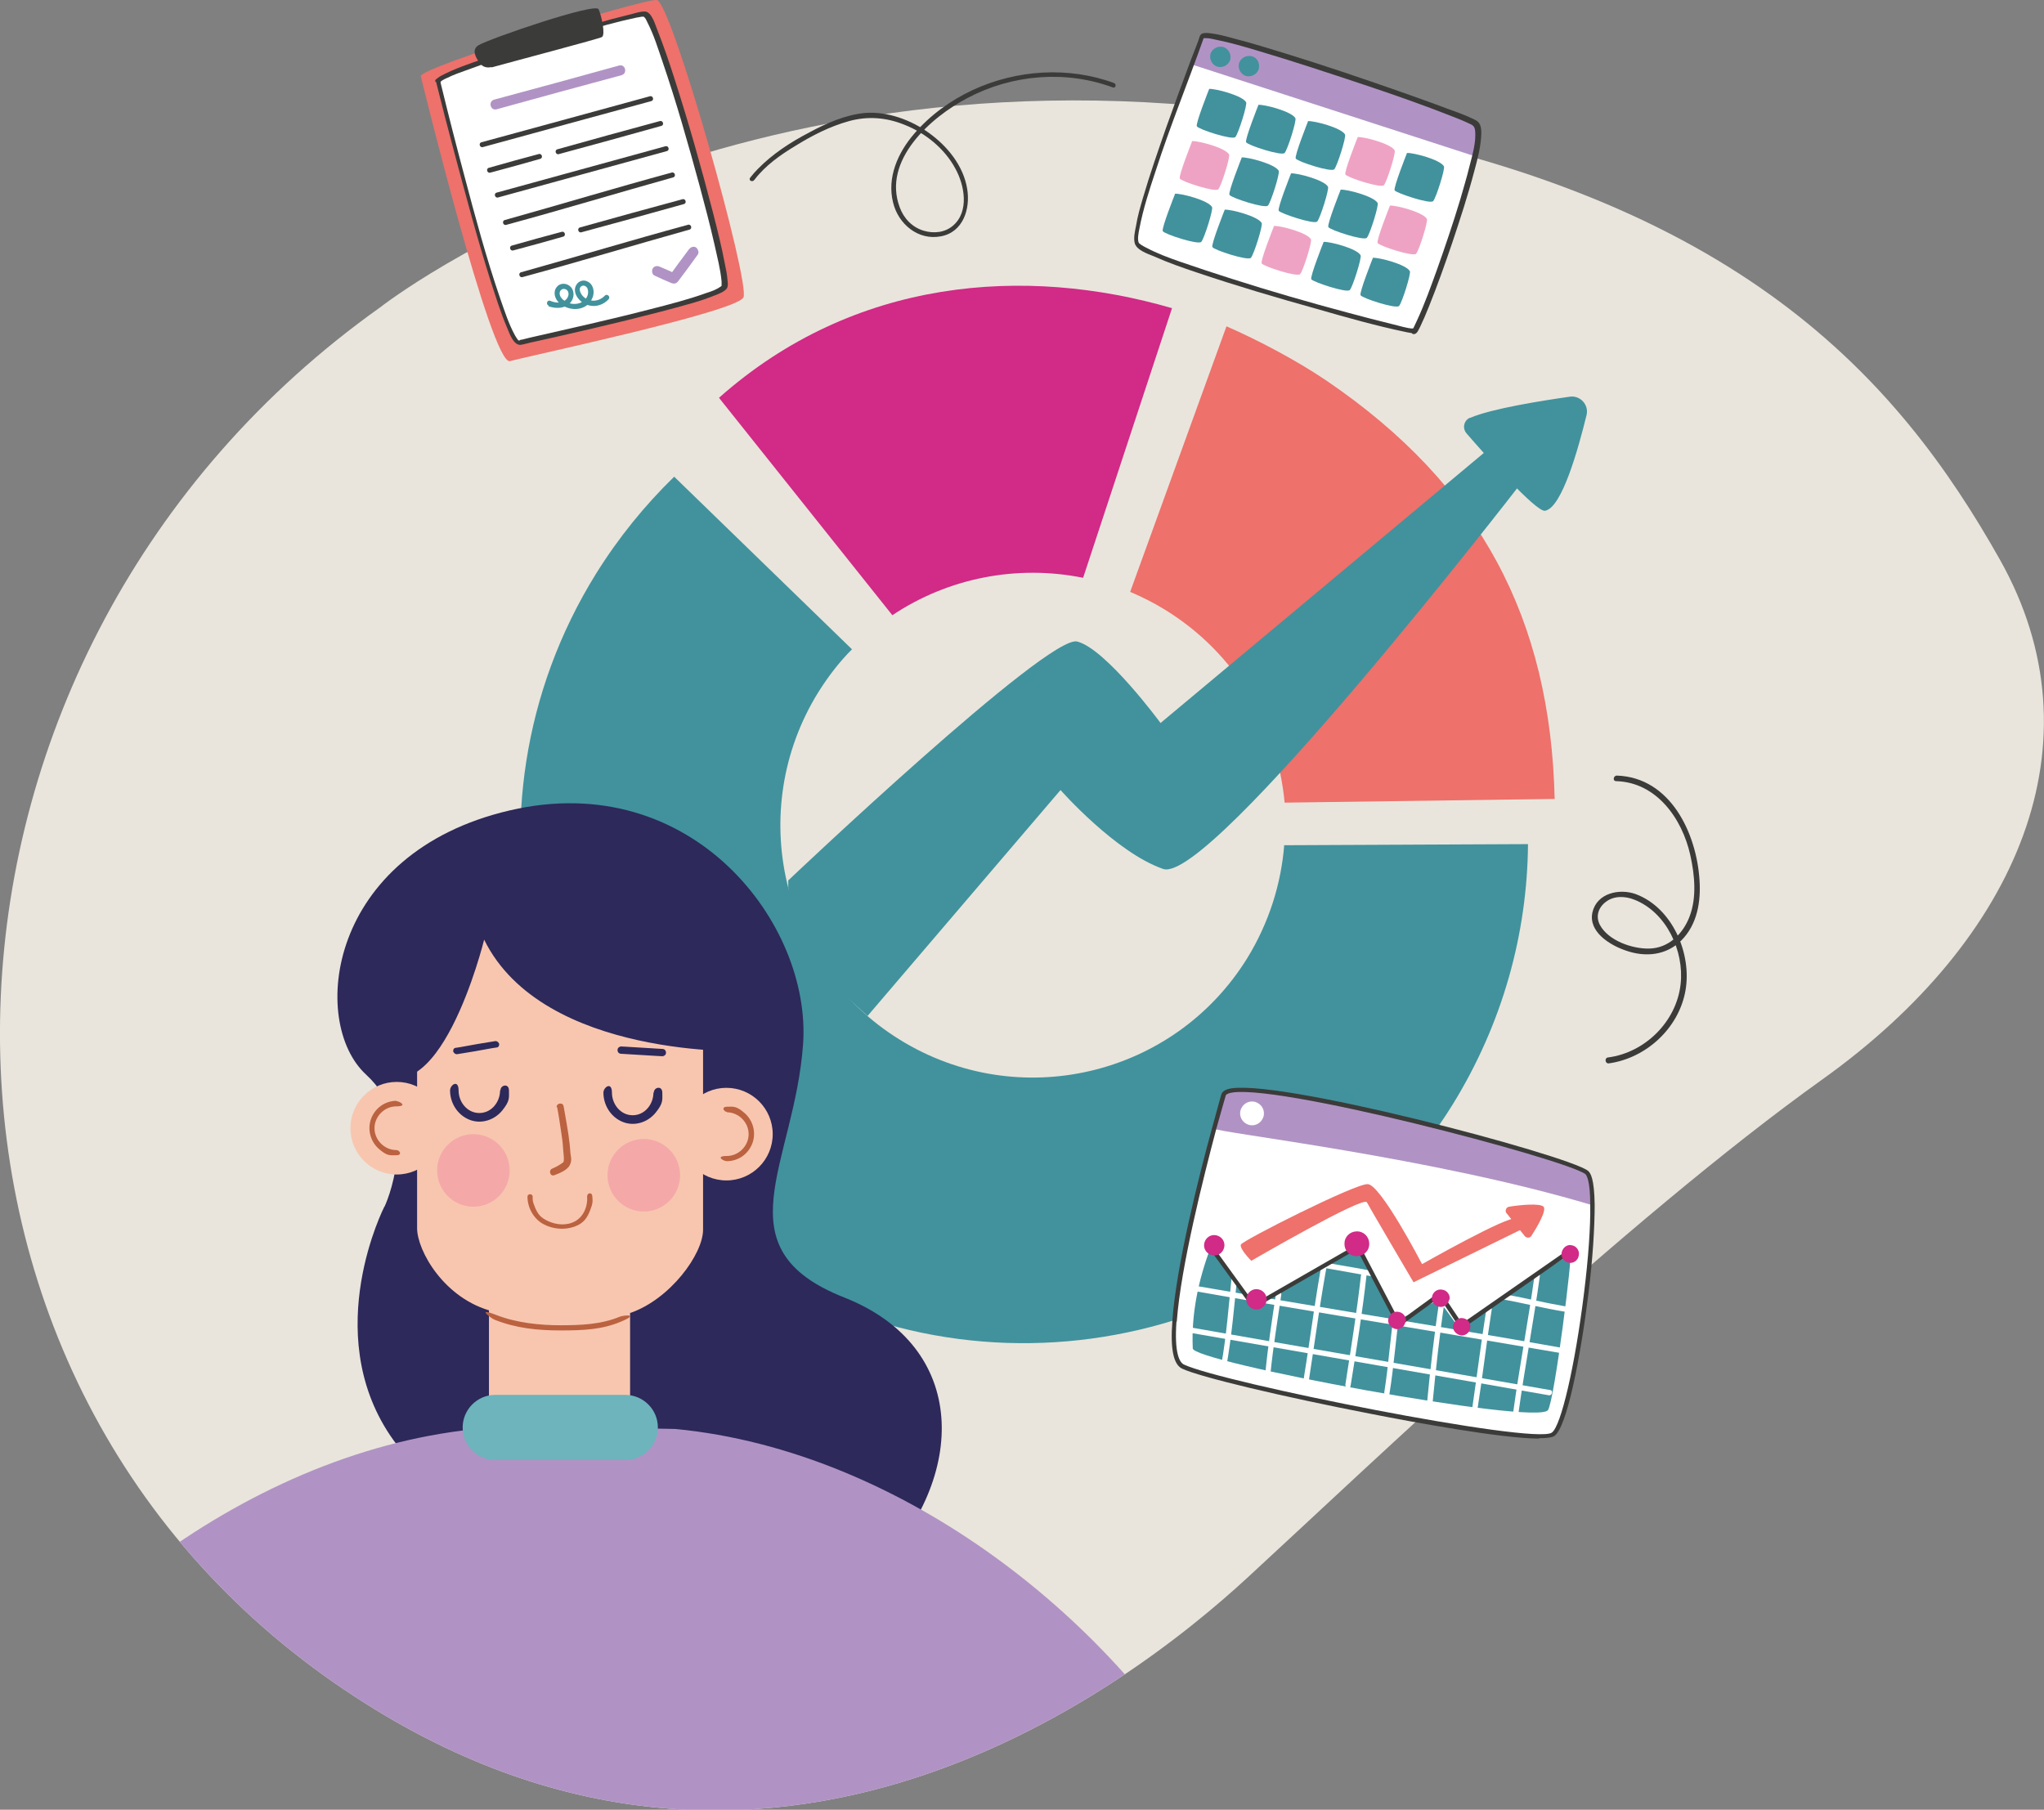 <?xml version="1.0" encoding="UTF-8"?>
<svg id="Calque_1" xmlns="http://www.w3.org/2000/svg" xmlns:xlink="http://www.w3.org/1999/xlink" version="1.1" viewBox="0 0 551.8 488.6">
  <rect x="0" y="0" width="551.8" height="488.6" fill="#808080" stroke="none"/>
  <!-- Generator: Adobe Illustrator 29.0.0, SVG Export Plug-In . SVG Version: 2.1.0 Build 186)  -->
  <defs>
    <style>
      .st0 {
        fill: none;
      }

      .st1 {
        fill: #bb6240;
      }

      .st2 {
        fill: #e9e5dc;
      }

      .st3 {
        fill: #ee716b;
      }

      .st4 {
        fill: #3b3b3a;
      }

      .st5 {
        fill: #2d295a;
      }

      .st6 {
        fill: #fff;
      }

      .st7 {
        fill: #f4a9a8;
      }

      .st8 {
        fill: #6db4bc;
      }

      .st9 {
        fill: #efa3c4;
      }

      .st10 {
        fill: #d12a87;
      }

      .st11 {
        fill: #b093c4;
      }

      .st12 {
        fill: #41929d;
      }

      .st13 {
        clip-path: url(#clippath);
      }

      .st14 {
        fill: #f8c6af;
      }
    </style>
    <clipPath id="clippath">
      <path class="st0" d="M102.6,83S201.9,4.8,358.4,33.4c110.9,20.2,153.8,68.5,181.5,117.7,27.7,49.2,5,102.5-47.9,140.3s-123.8,105.6-155.3,134.6c-31.5,29-133.7,109.1-249.2,26.4C-36,363.8-26.8,175,102.6,83Z"/>
    </clipPath>
  </defs>
  <path class="st2" d="M102.6,83S201.9,4.8,358.4,33.4c110.9,20.2,153.8,68.5,181.5,117.7,27.7,49.2,5,102.5-47.9,140.3s-123.8,105.6-155.3,134.6c-31.5,29-133.7,109.1-249.2,26.4C-36,363.8-26.8,175,102.6,83Z"/>
  <g>
    <path class="st12" d="M346.7,228c-.8,10.5-4.1,21.1-10,30.7-19.8,32-61.8,41.8-93.8,22-32-19.8-41.8-61.8-22-93.8,2.7-4.3,5.7-8.2,9.1-11.6l-48-46.6c-7.9,7.7-15,16.4-21.1,26.2-39.6,63.8-19.9,147.7,43.9,187.3,63.8,39.6,147.7,19.9,187.3-43.9,13.6-22,20.2-46.3,20.4-70.4l-65.8.3Z"/>
    <path class="st10" d="M194.1,107.4c36.6-32.5,82.7-35.7,122.3-24.2l-24,72.8c-17.8-3.6-36.4,0-51.5,10.1l-46.8-58.7Z"/>
    <path class="st3" d="M419.7,215.8c-1.1-48.5-19.9-84.7-61.7-113.1-8-5.4-18.4-10.9-26.9-14.6l-26,71.7c3.3,1.4,6.5,3,9.7,5,19,11.8,30.1,31.3,32,51.9l73-1Z"/>
    <path class="st12" d="M212.8,237.7s70.1-66.5,78-64.5c7.8,2,22.5,22,22.5,22l88.1-73.6,8.5,9.8s-83.2,107.6-95.9,103.2c-12.8-4.4-27.7-21.3-27.7-21.3l-52.1,61c-12.4-11.5-21.6-17.5-21.4-36.6Z"/>
    <path class="st12" d="M396.8,112.8c-1.6.7-2.1,2.8-.9,4.2,5.1,5.9,18.8,21.3,21.2,20.9,4.6-.8,9-16.9,11.2-25.8.7-2.8-1.7-5.4-4.5-5-7.7,1.1-21,3.2-26.9,5.7Z"/>
    <path class="st4" d="M203.7,48.5c2.9-3.8,7-6.7,11-9.1,4.5-2.8,9.4-5.3,14.5-6.7,5.1-1.4,10.1-1,15,1,5.6,2.2,10.8,6.4,13.7,11.8,2.5,4.5,3.8,11.6-.6,15.4-2.2,1.9-5.2,2.2-7.9,1.4-3.1-.9-5.4-3.3-6.5-6.3-4.8-12.7,8.4-24.4,18.4-29.6,12-6.3,26.4-7.5,39.1-2.8.8.3,1.1-.9.3-1.2-12.3-4.5-26.2-3.6-38.1,1.9-6,2.8-11.5,6.8-15.8,11.8-4.4,5.1-7.4,11.8-5.7,18.6,1.4,5.8,6.8,10.3,12.9,9.1,6-1.1,8-7.4,7.1-12.8-1-6.2-5.3-11.5-10.3-15.1-4.8-3.5-11.3-5.9-17.3-5.4-5.3.5-10.5,2.8-15.1,5.3-5,2.6-9.9,5.8-13.8,9.8-.7.7-1.4,1.5-2.1,2.4-.5.7.6,1.3,1.1.6h0Z"/>
    <path class="st4" d="M436.3,210.9c10.9.3,17.8,10.1,20,19.9,1.2,5.4,1.8,11.5-.2,16.7-1.8,4.7-5.7,8.5-10.9,8.6-4.5.1-11-2.1-13.3-6.4-1.2-2.3-.4-4.7,1.6-6.2,2.2-1.7,5.2-1.6,7.7-.6,8.7,3.4,13.5,13.9,12.5,22.8-1.1,10.1-9.6,18.5-19.6,19.8-1,.1-.8,1.7.2,1.6,10.1-1.4,18.9-9.5,20.7-19.6,1.8-10-3.5-22.4-13.4-26.1-4.4-1.6-10.5-.3-11.7,4.9-1.2,5.3,4.8,8.9,8.9,10.3,5.3,1.9,11,1.4,15.1-2.7,4.3-4.3,5.3-10.5,4.9-16.3-.8-12.6-7.8-27.7-22.3-28.2-1,0-1.2,1.5-.2,1.5h0Z"/>
    <g>
      <g>
        <path class="st6" d="M419.3,387.3c-5.7,3.8-90.6-14-99.9-18.4-2.2-1.1-2.8-5.8-2.3-12.3h0c1-14.8,7.2-39,10.7-52h0c1.4-5.3,2.4-8.8,2.5-8.9,2.1-7.5,93,17,98.1,20.9,1,.8,1.5,4.1,1.6,8.8,0,6.2-.6,15-1.7,24.1-2.1,17.5-5.9,35.9-8.9,37.9Z"/>
        <path class="st11" d="M429.9,325.4c-43.2-13-101.3-19.6-102.2-20.7h0c1.4-5.3,2.4-8.8,2.5-8.9,2.1-7.5,93,17,98.1,20.9,1,.8,1.5,4.1,1.6,8.8Z"/>
        <path class="st6" d="M340.7,302.3c-.9,1.5-2.9,2-4.4,1-1.5-.9-2-2.9-1-4.4.9-1.5,2.9-2,4.4-1,1.5.9,2,2.9,1,4.4Z"/>
      </g>
      <path class="st4" d="M415.5,388.4c-9.9,0-33.8-4.4-45-6.6-24.3-4.7-46.9-10.1-51.4-12.3-2.3-1.1-3.2-5.3-2.6-12.9v-.2c1.1-14.8,7.1-38.7,10.7-51.8h0c1.4-5.2,2.4-8.7,2.5-9.1.2-.6.7-1.1,1.6-1.4,11.2-3.7,91.9,17.7,97.4,22,.7.6,1.7,2.1,1.8,9.2,0,5.9-.5,14.5-1.7,24.1-2.1,16.9-5.8,36.1-9.2,38.3h0c-.6.4-2.1.6-4.1.6ZM317.6,356.8c-.6,8.5.8,11,2,11.6,10.3,4.9,94.4,21.7,99.3,18.4,2.5-1.6,6.3-18.1,8.7-37.5,1.2-9.6,1.8-18.1,1.7-24,0-6.6-1-8-1.3-8.3-5.2-4-85.9-25.3-96.3-21.8-.5.2-.8.4-.8.6,0,0-1,3.4-2.5,8.8h0c-3.5,13.2-9.6,37.3-10.7,52v.2Z"/>
      <path class="st12" d="M326.9,336.6c-3.5,9.2-5.3,18.3-4.9,27.4-.8,3.6,93,21,95.9,16.7,1.8-2.8,6.8-43.1,6-42.1l-30.3,19.6s-4.8-7-5.4-7c-.7,0-11.1,5.4-11.1,5.4l-10.5-20-28.1,16.2-11.5-16Z"/>
      <path class="st6" d="M331.1,368.8c1.4-8,2.1-16.1,2.9-24.1,0-.9-1.4-.9-1.5,0-.8,7.9-1.4,15.9-2.8,23.8-.2.9,1.3,1.3,1.4.4h0Z"/>
      <path class="st6" d="M343,370.6c.7-7,1.9-14.1,2.9-21.1.1-.9-1.3-1.3-1.4-.4-1.1,7.1-2.2,14.3-2.9,21.5,0,.9,1.4.9,1.5,0h0Z"/>
      <path class="st6" d="M357.2,339.1c-2.1,10.9-3.4,21.9-5.2,32.8-.1.9,1.3,1.3,1.4.4,1.7-10.9,3.1-21.9,5.2-32.8.2-.9-1.2-1.3-1.4-.4h0Z"/>
      <path class="st6" d="M376.5,353.5c-1.2,7.4-1.6,14.9-2.8,22.4-.1.9,1.3,1.3,1.4.4,1.2-7.4,1.7-14.9,2.8-22.4.1-.9-1.3-1.3-1.4-.4h0Z"/>
      <path class="st6" d="M367.4,344.4c-1.1,9.8-2.7,19.7-4.2,29.4-.1.9,1.3,1.3,1.4.4,1.6-9.9,3.2-19.9,4.3-29.8.1-.9-1.4-.9-1.5,0h0Z"/>
      <path class="st6" d="M388.6,350.8c-1.4,9.4-2.5,18.9-3.4,28.4,0,.9,1.4.9,1.5,0,.9-9.4,1.9-18.7,3.3-28,.1-.9-1.3-1.3-1.4-.4h0Z"/>
      <path class="st6" d="M398.9,380.2c1.4-8.9,2.4-17.8,3.8-26.6.2-.9-1.3-1.3-1.4-.4-1.4,8.8-2.5,17.7-3.8,26.6-.1.9,1.3,1.3,1.4.4h0Z"/>
      <path class="st6" d="M409.9,381.7c1.7-12.4,4.1-24.8,5.8-37.2.1-.9-1.3-1.3-1.4-.4-1.7,12.4-4.1,24.8-5.8,37.2-.1.9,1.3,1.3,1.4.4h0Z"/>
      <path class="st6" d="M321.7,359.9c25.1,4.4,50.2,8.7,75.3,13.1,7,1.2,14.1,2.5,21.1,3.7.9.2,1.3-1.3.4-1.4-25.1-4.4-50.2-8.7-75.3-13.1-7-1.2-14.1-2.5-21.1-3.7-.9-.2-1.3,1.3-.4,1.4h0Z"/>
      <g>
        <path class="st6" d="M323.2,348.7c25.4,4.5,51,8.6,76.4,12.9,7,1.2,14.1,2.4,21.1,3.6.9.2,1.3-1.3.4-1.4-25.4-4.5-51-8.6-76.4-12.9-7-1.2-14.1-2.4-21.1-3.6-.9-.2-1.3,1.3-.4,1.4h0Z"/>
        <path class="st6" d="M406.2,350.9c5.3,1,10.6,2.3,16,3.2.9.2,1.3-1.3.4-1.4-5.3-.9-10.6-2.2-16-3.2-.9-.2-1.3,1.2-.4,1.4h0Z"/>
        <path class="st6" d="M357.4,342.3c4.9.9,9.8,1.7,14.7,2.6.9.2,1.3-1.3.4-1.4-4.9-.9-9.8-1.8-14.7-2.6-.9-.2-1.3,1.3-.4,1.4h0Z"/>
      </g>
      <path class="st3" d="M411.8,331.4l-30.2,14.8s-12.4-21.1-12.6-21.6c-.9-1.8-31.2,15.8-31.2,15.8,0,0-3.3-3.3-2.8-4.4s30.7-16.4,34.2-16.3c3.5,0,14.7,21.6,14.7,21.6,0,0,23.4-13.3,25.4-12.3,2,1.1,2.6,2.4,2.6,2.4Z"/>
      <path class="st3" d="M406.6,327.4l5,6.3c.5.6,1.4.6,1.8,0,1.5-2.3,4.2-6.9,3.3-7.9-.9-1-6.4-.5-9.3,0-.8.1-1.2,1.1-.7,1.8Z"/>
      <polygon class="st4" points="394.4 359 388.6 350.3 377.4 358.4 366.3 337.3 338.3 353.4 326.4 337 327.3 336.3 338.6 351.9 366.8 335.7 377.8 356.7 388.9 348.6 394.7 357.3 423.6 337.2 424.3 338.2 394.4 359"/>
      <path class="st10" d="M369.6,336.4c-.3,1.8-2,3-3.9,2.7s-3-2-2.7-3.9c.3-1.8,2-3,3.9-2.7,1.8.3,3,2,2.7,3.9Z"/>
      <path class="st10" d="M391.2,350.9c-.2,1.3-1.5,2.2-2.7,1.9-1.3-.2-2.2-1.5-1.9-2.7.2-1.3,1.5-2.2,2.8-1.9,1.3.2,2.2,1.5,1.9,2.7Z"/>
      <path class="st10" d="M396.9,358.6c-.2,1.3-1.5,2.2-2.7,1.9s-2.2-1.5-1.9-2.7,1.5-2.2,2.7-1.9c1.3.2,2.2,1.5,1.9,2.8Z"/>
      <path class="st10" d="M426.2,339c-.2,1.3-1.5,2.2-2.7,1.9-1.3-.2-2.2-1.5-1.9-2.8s1.5-2.2,2.7-1.9c1.3.2,2.2,1.5,1.9,2.8Z"/>
      <path class="st10" d="M379.4,356.9c-.2,1.3-1.5,2.2-2.7,1.9s-2.2-1.5-1.9-2.7c.2-1.3,1.5-2.2,2.8-1.9,1.3.2,2.2,1.5,1.9,2.8Z"/>
      <path class="st10" d="M341.9,351.3c-.3,1.5-1.7,2.5-3.2,2.2-1.5-.3-2.5-1.7-2.2-3.2.3-1.5,1.7-2.5,3.2-2.2,1.5.3,2.5,1.7,2.2,3.2Z"/>
      <path class="st10" d="M330.5,336.7c-.3,1.5-1.7,2.5-3.2,2.2-1.5-.3-2.5-1.7-2.2-3.2.3-1.5,1.7-2.5,3.2-2.2,1.5.3,2.5,1.7,2.2,3.2Z"/>
    </g>
    <g>
      <path class="st6" d="M381.5,89.4c-4.1-.1-68.7-17.8-74.6-23.3-2.7-2.6,9-34.2,14.5-48.8.1-.3.2-.6.3-.9,1.5-4.1,2.6-6.7,2.6-6.7,1.1-2.8,69.1,20.5,73.8,23.5,1,.7.9,3.6,0,7.9,0,.3-.1.7-.2,1-3.4,15.3-15.2,47.3-16.5,47.3Z"/>
      <path class="st11" d="M397.9,42.1l-76.5-24.8c.1-.3.2-.6.3-.9,1.5-4.1,2.6-6.7,2.6-6.7,1.1-2.8,69.1,20.5,73.8,23.5,1,.7.9,3.6,0,7.9,0,.3-.1.7-.2,1Z"/>
      <path class="st12" d="M326.4,24.1s-3.7,9.3-3.3,10c.4.8,9.6,3.8,10.4,2.9.8-.9,3.3-8.8,2.9-9.4-1-1.8-8.2-3.7-10-3.6Z"/>
      <path class="st12" d="M339.7,28.4s-3.7,9.3-3.3,10c.4.8,9.6,3.8,10.4,2.9s3.3-8.8,2.9-9.4c-1-1.8-8.2-3.7-10-3.6Z"/>
      <path class="st12" d="M353.1,32.8s-3.7,9.3-3.3,10c.4.8,9.6,3.8,10.4,2.9s3.3-8.8,2.9-9.4c-1-1.8-8.2-3.7-10-3.6Z"/>
      <path class="st9" d="M366.5,37.1s-3.7,9.3-3.3,10c.4.8,9.6,3.8,10.4,2.9.8-.9,3.3-8.8,2.9-9.4-1-1.8-8.2-3.7-10-3.6Z"/>
      <path class="st12" d="M379.8,41.4s-3.7,9.3-3.3,10,9.6,3.8,10.4,2.9c.8-.9,3.3-8.8,2.9-9.4-1-1.8-8.2-3.7-10-3.6Z"/>
      <path class="st9" d="M321.8,38.2s-3.7,9.3-3.3,10c.4.8,9.6,3.8,10.4,2.9.8-.9,3.3-8.8,2.9-9.4-1-1.8-8.2-3.7-10-3.6Z"/>
      <path class="st12" d="M335.2,42.6s-3.7,9.3-3.3,10c.4.8,9.6,3.8,10.4,2.9.8-.9,3.3-8.8,2.9-9.4-1-1.8-8.2-3.7-10-3.6Z"/>
      <path class="st12" d="M348.5,46.9s-3.7,9.3-3.3,10,9.6,3.8,10.4,2.9c.8-.9,3.3-8.8,2.9-9.4-1-1.8-8.2-3.7-10-3.6Z"/>
      <path class="st12" d="M361.9,51.3s-3.7,9.3-3.3,10c.4.8,9.6,3.8,10.4,2.9s3.3-8.8,2.9-9.4c-1-1.8-8.2-3.7-10-3.6Z"/>
      <path class="st9" d="M375.2,55.6s-3.7,9.3-3.3,10c.4.8,9.6,3.8,10.4,2.9.8-.9,3.3-8.8,2.9-9.4-1-1.8-8.2-3.7-10-3.6Z"/>
      <path class="st12" d="M317.2,52.4s-3.7,9.3-3.3,10c.4.8,9.6,3.8,10.4,2.9.8-.9,3.3-8.8,2.9-9.4-1-1.8-8.2-3.7-10-3.6Z"/>
      <path class="st12" d="M330.6,56.7s-3.7,9.3-3.3,10c.4.8,9.6,3.8,10.4,2.9.8-.9,3.3-8.8,2.9-9.4-1-1.8-8.2-3.7-10-3.6Z"/>
      <path class="st9" d="M343.9,61.1s-3.7,9.3-3.3,10c.4.8,9.6,3.8,10.4,2.9s3.3-8.8,2.9-9.4c-1-1.8-8.2-3.7-10-3.6Z"/>
      <path class="st12" d="M357.3,65.4s-3.7,9.3-3.3,10,9.6,3.8,10.4,2.9c.8-.9,3.3-8.8,2.9-9.4-1-1.8-8.2-3.7-10-3.6Z"/>
      <path class="st12" d="M370.6,69.7s-3.7,9.3-3.3,10c.4.8,9.6,3.8,10.4,2.9.8-.9,3.3-8.8,2.9-9.4-1-1.8-8.2-3.7-10-3.6Z"/>
      <path class="st12" d="M332.1,16.2c-.5,1.4-2,2.2-3.5,1.8-1.4-.5-2.2-2-1.8-3.5.5-1.4,2-2.2,3.5-1.8,1.4.5,2.2,2,1.8,3.5Z"/>
      <path class="st12" d="M339.8,18.7c-.5,1.4-2,2.2-3.5,1.8-1.4-.5-2.2-2-1.8-3.5.5-1.4,2-2.2,3.5-1.8s2.2,2,1.8,3.5Z"/>
      <path class="st4" d="M381.5,88.7c-1.6,0-3.9-.8-5.7-1.2-4-1-8-2-12-3.1-10.5-2.8-20.9-5.8-31.2-9.1-4.7-1.5-9.3-3-13.9-4.6-3.2-1.1-6.4-2.3-9.4-3.9-.6-.3-1.7-.9-1.9-1.3-.4-1,0-2.8.2-3.8,1-5.3,2.7-10.5,4.4-15.6,3.9-12.1,8.7-23.8,12.9-35.7.2-.5,0-.1,0-.1-.1,0-.2,0,0,0,0,0,.5,0,.7,0,1,0,2,.3,3,.5,3.5.7,6.9,1.7,10.3,2.7,9.8,2.9,19.5,6.1,29.1,9.3,8.4,2.8,16.7,5.7,25,9,1.1.4,2.2.9,3.3,1.4,1,.5,1.7.6,1.9,1.9.4,3.3-.8,7-1.6,10.2-.7,2.9-1.6,5.7-2.4,8.6-1.9,6.3-4,12.5-6.2,18.7-1.7,4.7-3.4,9.5-5.5,14-.3.6-.5,1.1-.8,1.7,0,.1-.3.4-.3.5,0,.2-.2,0,.3,0-.9,0-.9,1.5,0,1.4.9,0,1.3-1.3,1.7-2,.8-1.7,1.6-3.5,2.3-5.3,2.3-5.7,4.4-11.6,6.4-17.5,2.1-6.3,4.2-12.7,5.9-19.2.9-3.3,1.8-6.7,1.9-10.2,0-1.6-.2-3-1.8-3.7-2.4-1.2-5-2.1-7.5-3-4.2-1.6-8.5-3.1-12.7-4.6-10.3-3.6-20.6-7.1-31-10.3-4.3-1.3-8.7-2.7-13-3.8-2.6-.7-5.3-1.5-8-1.7-.6,0-1.3,0-1.7.4-.4.4-.5,1.2-.7,1.7-.7,1.9-1.5,3.8-2.2,5.7-2.2,5.9-4.4,11.9-6.5,17.8-2.2,6.3-4.4,12.6-6.3,19.1-.7,2.4-1.4,4.8-1.8,7.3-.3,1.5-.7,3.2-.4,4.6.4,2,3.5,3,5.2,3.7,3.8,1.7,7.8,3.1,11.7,4.4,10.7,3.6,21.5,6.8,32.3,9.8,8,2.3,16.1,4.6,24.3,6.3.7.1,1.4.3,2.1.3.9,0,.9-1.4,0-1.4Z"/>
    </g>
    <g>
      <path class="st3" d="M113.6,20.6s19.1,78.3,24.1,76.9c5-1.4,61.1-13.3,63-17.2C202.6,76.3,181.2.3,177.3,0c-4-.3-64.2,18.2-63.7,20.6Z"/>
      <g>
        <path class="st6" d="M118.4,21.8s17.6,71.8,22,70.6c4.4-1.2,53.6-11.5,55.2-15.1,1.6-3.6-18-73.3-21.5-73.6-3.5-.4-56.3,16-55.8,18.1Z"/>
        <path class="st4" d="M117.7,22c1.6,6.4,3.2,12.7,4.9,19,3.1,11.6,6.2,23.3,9.8,34.7,1.4,4.3,2.7,8.6,4.5,12.8.6,1.4,1.7,4.8,3.7,4.6,1.2-.2,2.4-.6,3.5-.8,2.2-.5,4.5-1,6.7-1.5,6.1-1.4,12.2-2.8,18.3-4.3,6-1.5,12-3,17.9-4.7,2.1-.6,4.1-1.3,6.1-2.1,1-.4,2.4-.9,3.1-1.8.4-.6.3-1.5.2-2.2-.1-1.5-.4-3-.7-4.4-.9-4.8-2.1-9.5-3.3-14.2-3.1-12-6.5-24-10.3-35.8-1.4-4.4-2.9-8.8-4.6-13.1-.6-1.4-1.5-5-3.4-5.1-1,0-2.2.3-3.2.6-2,.5-3.9,1-5.9,1.5-5.7,1.6-11.4,3.3-17,5-5.8,1.8-11.7,3.7-17.5,5.7-3.8,1.3-7.7,2.6-11.3,4.5-.7.4-1.6.8-1.5,1.7.1.9,1.5.5,1.3-.4,0,.5-.2.4.4,0,.5-.3.9-.5,1.4-.7,1.6-.8,3.3-1.4,5-2,5.2-1.9,10.4-3.7,15.6-5.4,10-3.2,20-6.6,30.2-8.8.6-.1,1.1-.2,1.7-.3.2,0,.2,0,.4,0,.2,0,.3,0,.2,0-.2,0,0,.2.2.3.3.4.5.9.7,1.3,1.7,3.3,2.8,6.9,4,10.4,3.8,11.1,7,22.4,10.1,33.8,1.4,5.2,2.8,10.5,4,15.8.7,3.2,1.6,6.6,1.9,9.9,0,.3,0,1,0,1,0,.3,0,.2-.3.4-1.1.8-2.5,1.3-3.8,1.7-5,1.8-10.1,3.1-15.2,4.4-10.8,2.8-21.7,5.2-32.6,7.7-.7.2-1.3.3-2,.5-.2,0-.4,0-.6.2-.1,0-.5.1-.3,0,.2,0,0,.1,0,0,0,.1-.2-.2-.3-.3-.2-.3-.5-.7-.7-1.1-1.7-3.1-2.8-6.6-4-10-3.7-10.8-6.7-21.9-9.6-32.9-2.2-8.2-4.3-16.4-6.3-24.6-.1-.4-.2-.8-.3-1.3-.2-.9-1.5-.5-1.3.4Z"/>
      </g>
      <path class="st4" d="M132.7,18.1c-1.2.3-2.4,0-3.1-1-1.2-1.5-2.4-3.7-.4-4.9,3.3-1.9,31.6-11.6,32.4-9.7.8,1.8,1.9,6.9.9,7.5-.9.5-23.3,6.4-29.8,8.2Z"/>
      <path class="st11" d="M134.1,29.5c11.2-3.1,22.5-6.2,33.7-9.2,1.7-.5,1-3.1-.7-2.6-11.2,3.1-22.5,6.2-33.7,9.2-1.7.5-1,3.1.7,2.6h0Z"/>
      <path class="st4" d="M130.4,39.7c15.1-4.1,30.2-8.3,45.4-12.4.9-.2.5-1.6-.4-1.3-15.1,4.1-30.2,8.3-45.4,12.4-.9.2-.5,1.6.4,1.3h0Z"/>
      <path class="st4" d="M132.4,46.6c4.5-1.2,8.9-2.4,13.4-3.7.9-.2.5-1.6-.4-1.3-4.5,1.2-8.9,2.4-13.4,3.7-.9.2-.5,1.6.4,1.3h0Z"/>
      <path class="st4" d="M150.9,41.6c9.2-2.5,18.4-5,27.6-7.6.9-.2.5-1.6-.4-1.3-9.2,2.5-18.4,5-27.6,7.6-.9.2-.5,1.6.4,1.3h0Z"/>
      <path class="st4" d="M138.6,67.6c4.5-1.2,8.9-2.4,13.4-3.7.9-.2.5-1.6-.4-1.3-4.5,1.2-8.9,2.4-13.4,3.7-.9.2-.5,1.6.4,1.3h0Z"/>
      <path class="st4" d="M157,62.7c9.2-2.5,18.4-5,27.6-7.6.9-.2.5-1.6-.4-1.3-9.2,2.5-18.4,5-27.6,7.6-.9.2-.5,1.6.4,1.3h0Z"/>
      <path class="st4" d="M134.5,53.3c15.2-4.2,30.3-8.3,45.5-12.5.9-.2.5-1.6-.4-1.3-15.2,4.2-30.3,8.3-45.5,12.5-.9.2-.5,1.6.4,1.3h0Z"/>
      <path class="st4" d="M136.7,60.7c15.1-4.1,30-8.6,45-12.8.9-.2.5-1.6-.4-1.3-15.1,4.1-30,8.6-45,12.8-.9.2-.5,1.6.4,1.3h0Z"/>
      <path class="st4" d="M141.1,74.8c15.1-4.1,30-8.6,45-12.8.9-.2.5-1.6-.4-1.3-15.1,4.1-30,8.6-45,12.8-.9.2-.5,1.6.4,1.3h0Z"/>
      <path class="st11" d="M176.7,74.4c1.5.7,3,1.4,4.5,2,.7.3,1.4.2,1.9-.5,1.8-2.4,3.6-4.8,5.3-7.2.4-.6,0-1.5-.5-1.9-.7-.4-1.4-.1-1.9.5-1.8,2.4-3.6,4.8-5.3,7.2.6-.2,1.3-.3,1.9-.5-1.5-.7-3-1.4-4.5-2-.7-.3-1.5-.2-1.9.5-.3.6-.2,1.6.5,1.9h0Z"/>
      <path class="st12" d="M148.1,82.7c1.8.6,3.9.7,5.5-.6,1.3-1.1,1.7-3.1.6-4.5-1-1.2-2.9-1.4-3.9-.1-1.1,1.3-.5,3.3.7,4.3,2.6,2.4,7.4,2.3,8.9-1.3.7-1.5.4-3.7-1.3-4.5-1.6-.8-3.3.4-3.4,2.2,0,2,1.8,3.7,3.6,4.2,2,.6,4.1-.1,5.5-1.6.6-.7-.4-1.6-1-1-1.6,1.7-4.2,1.9-5.9.2-.6-.6-1.5-2.2-.3-2.8.6-.3,1.3.2,1.5.7.2.5.2,1.1.1,1.6-.6,2.3-3.2,3-5.2,2.3-1-.4-2.2-1.2-2.4-2.3-.2-1.1.8-1.9,1.8-1.3,1.1.8.5,2.4-.5,3-1.2.8-2.7.5-3.9,0-.8-.3-1.2,1-.4,1.3h0Z"/>
    </g>
  </g>
  <g class="st13">
    <g>
      <path class="st5" d="M103.8,325.8s10.3-21.6-5-35.7c-15.3-14.1-10.5-59.8,38.8-71.3,49.3-11.5,81.5,30.7,79.2,63.1-2.3,32.4-22.6,55.1,11.1,68.4,33.7,13.3,33.3,48.4,8.8,73.7-24.5,25.3-109.1-3.1-131.4-36.5-18.8-28.1-1.5-61.8-1.5-61.8Z"/>
      <path class="st11" d="M329.4,488.1c-27.5-50.1-85.6-96.4-147.1-102.3l-20.7-.4h-27.9c-63.2,3.9-123.6,51.3-151.8,102.7l99,86.4,99.3-47.5,149.1-38.8Z"/>
      <g>
        <g>
          <g>
            <rect class="st14" x="132" y="340.6" width="38.1" height="51.9" rx="6.6" ry="6.6"/>
            <path class="st8" d="M168.8,394.2h-35.1c-4.8,0-8.8-3.9-8.8-8.8h0c0-4.8,3.9-8.8,8.8-8.8h35.1c4.8,0,8.8,3.9,8.8,8.8h0c0,4.8-3.9,8.8-8.8,8.8Z"/>
          </g>
          <g>
            <path class="st14" d="M170.1,354.4l-36.9-.3c-13.3-3.3-20.6-16.5-20.6-22.5v-78.7c0-4.3,3.5-7.8,7.8-7.8h61.6c4.3,0,7.8,3.5,7.8,7.8v79.1c0,6.6-8.9,18.8-19.7,22.5Z"/>
            <path class="st1" d="M167.3,355.5c-5.1,2.1-10.6,2.3-16,2.3s-11.8-.6-17.4-2.8-1.2,1-.4,1.3c5.7,2.3,11.7,2.9,17.8,2.9s11.2-.2,16.4-2.4.5-1.7-.4-1.3h0Z"/>
          </g>
          <g>
            <g>
              <path class="st14" d="M208.6,306.2c0,6.9-5.6,12.5-12.5,12.5s-12.5-5.6-12.5-12.5,5.6-12.5,12.5-12.5,12.5,5.6,12.5,12.5Z"/>
              <path class="st1" d="M196.2,300.3c3.2,0,5.9,2.7,5.9,5.9s-2.7,5.9-5.9,5.9-.9,1.4,0,1.4c3.1,0,5.8-1.9,6.9-4.8s.2-6.2-2.1-8.2-3-1.7-4.7-1.7-.9,1.4,0,1.4h0Z"/>
            </g>
            <g>
              <path class="st14" d="M94.6,304.6c0,6.9,5.6,12.5,12.5,12.5s12.5-5.6,12.5-12.5-5.6-12.5-12.5-12.5-12.5,5.6-12.5,12.5Z"/>
              <path class="st1" d="M107.1,297.2c-3.1,0-5.8,1.9-6.9,4.8s-.2,6.2,2.1,8.2,3,1.7,4.7,1.7.9-1.4,0-1.4c-3.2,0-5.9-2.7-5.9-5.9s2.7-5.9,5.9-5.9.9-1.4,0-1.4h0Z"/>
            </g>
          </g>
          <g>
            <g>
              <path class="st5" d="M178.9,283.2c-3.3-.2-6.6-.4-9.9-.6s-1,0-1.4,0c-1.2,0-1.2,1.8,0,1.9,3.3.2,6.6.4,9.9.6s1,0,1.4,0c1.2,0,1.2-1.8,0-1.9h0Z"/>
              <path class="st5" d="M133.6,281.1c-3.1.5-6.2,1-9.3,1.6l-1.3.2c-.5,0-.8.7-.6,1.1s.6.7,1.1.6c3.1-.5,6.2-1,9.3-1.6l1.3-.2c.5,0,.8-.7.6-1.1s-.6-.7-1.1-.6h0Z"/>
            </g>
            <path class="st1" d="M150.4,298.9c.4,2,.7,4.1,1,6.1s.5,3.2.6,4.9.3,2.4.2,3.6c0-.1-.2.3,0,.1-.2.3-.7.6-1,.8-.6.4-1.6.9-2.1,1.1-1.1.4-.6,2.2.5,1.8s3.5-1.3,4.2-2.7.3-2.3.2-3.2c-.2-3.4-.8-6.8-1.4-10.2s-.3-1.8-.5-2.7-2-.7-1.8.5h0Z"/>
            <path class="st1" d="M158.5,323.1c.2,2.5-.9,5.3-3.2,6.6s-5.1,1-7.3,0-2.9-2.1-3.6-3.8-.6-1.9-.6-2.8-1.4-.9-1.4,0c0,3,1.7,6,4.3,7.4s5.7,1.6,8.3.7,3.5-2.4,4.3-4.4.7-2.5.6-3.8-1.4-.9-1.4,0h0Z"/>
            <g>
              <path class="st5" d="M135,294.4c0,3.1-2.3,6.1-5.6,6.1s-5.6-3-5.6-6.1-2.3-1.5-2.3,0c0,3.4,2,6.6,5.2,7.9s6.8.1,8.9-2.5,1.8-3.4,1.8-5.4-2.3-1.5-2.3,0h0Z"/>
              <path class="st5" d="M176.4,295c0,3.1-2.3,6.1-5.6,6.1s-5.6-3-5.6-6.1-2.3-1.5-2.3,0c0,3.4,2,6.6,5.2,7.9s6.8.1,8.9-2.5,1.8-3.4,1.8-5.4-2.3-1.5-2.3,0h0Z"/>
            </g>
            <g>
              <path class="st7" d="M183.6,317.3c0,5.4-4.4,9.8-9.8,9.8s-9.8-4.4-9.8-9.8,4.4-9.8,9.8-9.8,9.8,4.4,9.8,9.8Z"/>
              <path class="st7" d="M137.6,316c0,5.4-4.4,9.8-9.8,9.8s-9.8-4.4-9.8-9.8,4.4-9.8,9.8-9.8,9.8,4.4,9.8,9.8Z"/>
            </g>
          </g>
        </g>
        <path class="st5" d="M202,283.8s-55.4,2.2-71.3-30.1c0,0-12.5,50.9-31.1,34-18.6-16.9,13-65.4,47.7-62,23.6,2.4,57.2,10.3,54.7,58Z"/>
      </g>
    </g>
  </g>
</svg>